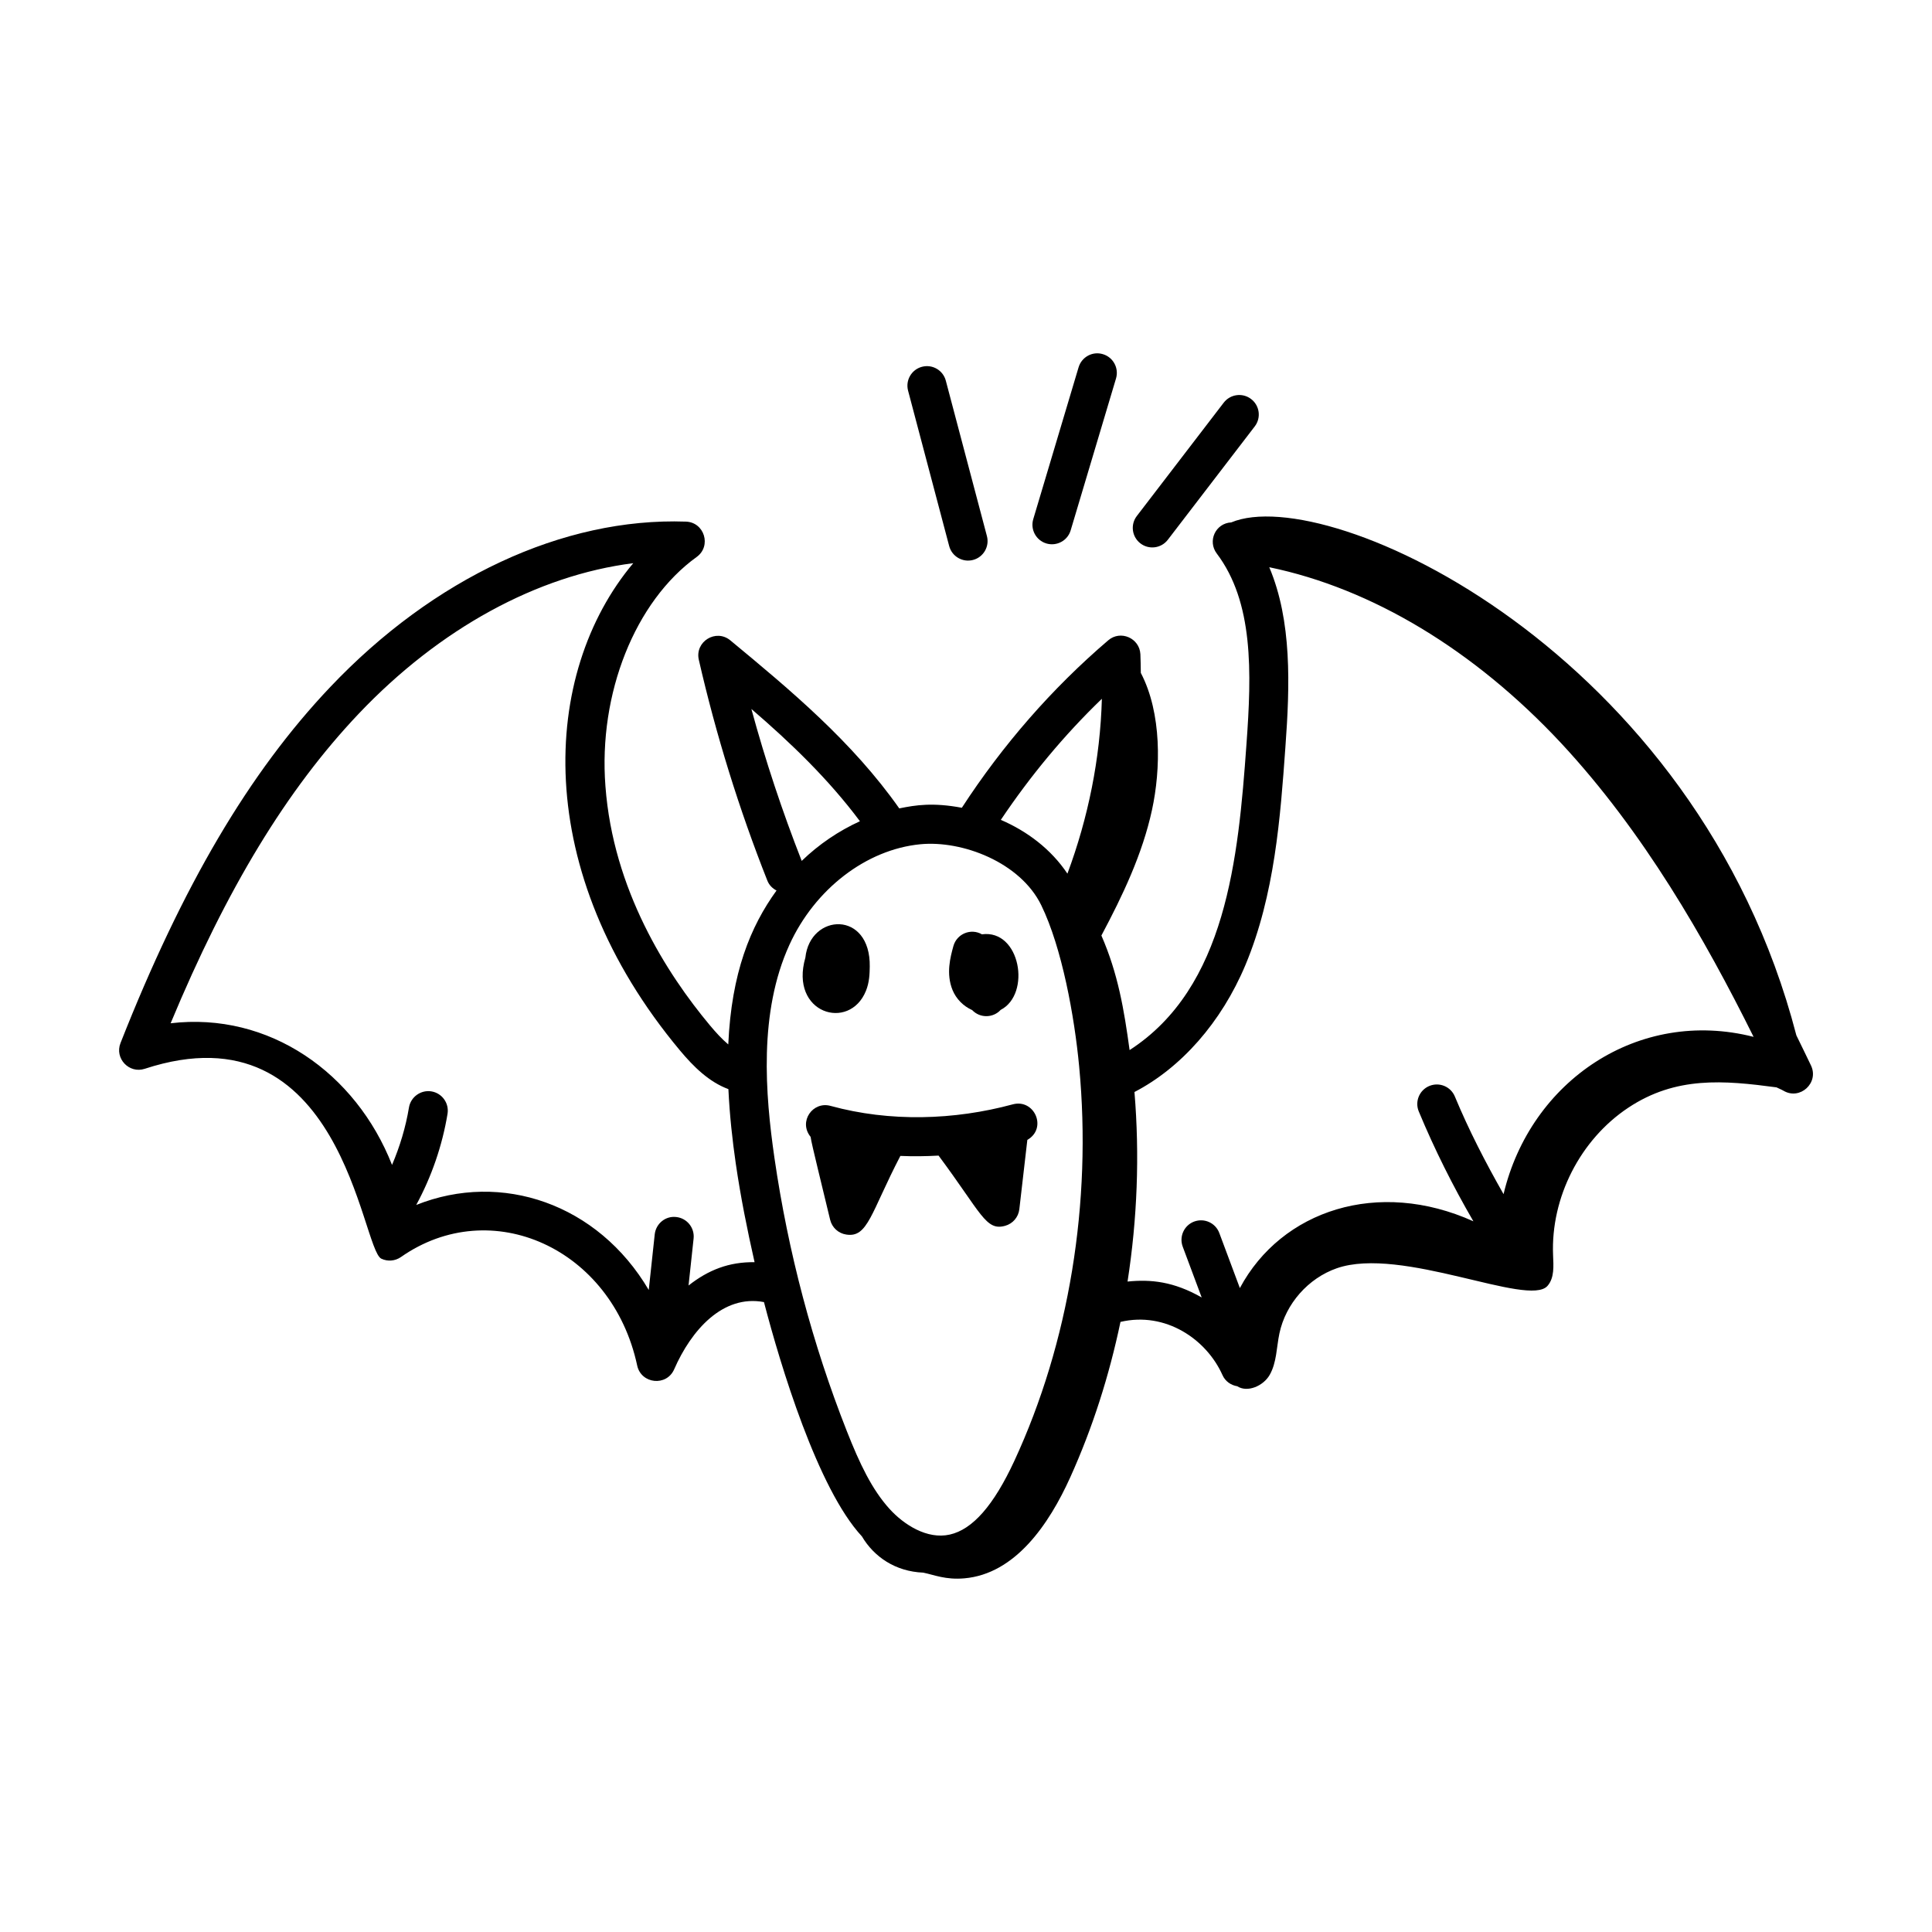 <?xml version="1.0" encoding="UTF-8"?>
<!-- Uploaded to: ICON Repo, www.svgrepo.com, Generator: ICON Repo Mixer Tools -->
<svg fill="#000000" width="800px" height="800px" version="1.1" viewBox="144 144 512 512" xmlns="http://www.w3.org/2000/svg">
 <g>
  <path d="m373.47 406.62c0.949-2.332 0.992-4.602 1.023-6.422 0.258-15-15.812-14.234-17.059-2.422-4.281 14.82 11.652 19.613 16.035 8.844z"/>
  <path d="m401.64 411.69c2.109 2.207 5.59 2.086 7.547-0.059 8.148-4.184 5.223-21.41-4.969-20.027-2.934-1.68-6.664-0.141-7.562 3.129-0.797 2.906-1.996 7.293-0.223 11.641 0.969 2.367 2.887 4.285 5.207 5.316z"/>
  <path d="m358.82 445.28c0.18 1.66 3.223 13.723 5.18 21.988 0.5 2.051 2.184 3.594 4.273 3.902 5.715 0.902 6.481-5.727 14.332-20.84 3.379 0.148 6.754 0.102 10.125-0.086 11.402 15.316 12.512 20.043 17.66 18.602 2.027-0.566 3.504-2.305 3.746-4.394l2.121-18.371c5.359-3.059 1.906-10.965-3.863-9.418-15.566 4.211-32.586 4.711-48.262 0.414-4.731-1.328-8.602 4.156-5.312 8.203z"/>
  <path d="m401.87 292.39c2.762-0.73 4.406-3.566 3.672-6.328l-10.891-41.176c-0.727-2.762-3.547-4.418-6.328-3.68-2.762 0.73-4.406 3.566-3.672 6.328l10.891 41.176c0.738 2.785 3.59 4.406 6.328 3.68z"/>
  <path d="m427.74 284.54 12.016-40.242c0.816-2.738-0.742-5.625-3.477-6.441-2.738-0.836-5.621 0.738-6.441 3.477l-12.016 40.25c-0.816 2.738 0.742 5.621 3.477 6.441 2.723 0.805 5.625-0.727 6.441-3.484z"/>
  <path d="m453.48 287.05 23.043-30.047c1.738-2.269 1.309-5.516-0.965-7.254-2.266-1.738-5.512-1.309-7.258 0.961l-23.031 30.039c-1.746 2.269-1.312 5.519 0.957 7.258 2.262 1.738 5.516 1.312 7.254-0.957z"/>
  <path d="m470.3 282.44c-4.231 0.234-6.312 4.969-3.856 8.234 9.758 12.918 9.293 31.34 7.871 50.68-2.156 30.148-5.363 64.391-30.961 80.93-1.461-10.707-3.074-20.285-7.473-30.359 5.66-10.637 10.867-21.562 13.414-33.305 2.324-10.715 2.625-25.621-2.969-36.297-0.031-1.652-0.027-3.305-0.113-4.957-0.219-4.258-5.262-6.481-8.531-3.668-14.906 12.746-27.934 27.688-38.785 44.367-7.664-1.434-12.199-0.727-16.586 0.168-12.461-17.707-28.848-31.359-44.77-44.535-3.832-3.148-9.441 0.348-8.352 5.141 4.562 19.922 10.676 39.621 18.172 58.547 0.477 1.207 1.375 2.062 2.422 2.613-6.891 9.516-11.938 21.777-12.785 40.785-1.672-1.402-3.289-3.176-4.836-5.023-11.52-13.789-25.684-35.988-27.719-63.422-1.887-24.539 7.832-48.949 24.176-60.734 4-2.883 2.062-9.223-2.871-9.371-32.559-1.125-66.871 14.988-94.215 43.82-21.492 22.652-39.156 52.641-55.602 94.371-1.605 4.078 2.285 8.176 6.43 6.816 52.387-17.16 57.359 47.781 62.691 50.324 1.684 0.801 3.66 0.633 5.195-0.434 23.902-16.742 55.945-2.344 62.613 28.754 1.047 4.879 7.789 5.613 9.805 0.984 4.496-10.309 12.871-19.871 23.793-17.801 4.352 16.699 14.23 49.488 25.961 62.098 3.195 5.414 8.871 9.309 16.25 9.602 2.938 0.598 5.902 1.941 10.875 1.512 13.52-1.168 22.473-14.367 28.062-26.73 5.969-13.199 10.359-27.059 13.328-41.23 11.938-2.805 22.789 4.578 27.039 14.102 0.727 1.637 2.231 2.676 3.914 2.949 2.656 1.746 6.902-0.051 8.59-3.012 1.875-3.289 1.797-7.285 2.578-10.988 1.656-7.844 7.629-14.629 15.199-17.266 17.141-5.973 50.797 10.402 55.84 4.676 1.875-2.129 1.598-5.316 1.484-8.152-0.629-15.266 7.195-30.609 19.918-39.066 12.637-8.402 25.324-7.269 39.293-5.402 0.617 0.316 1.266 0.555 1.867 0.902 4.367 2.566 9.461-2.109 7.273-6.699-1.246-2.617-2.566-5.305-3.875-7.984-26.402-101.78-124.05-146.72-149.76-135.94zm-34.293 46.746c-0.43 15.855-3.629 31.562-9.129 46.34-4.344-6.488-10.668-11.246-17.648-14.254 7.84-11.676 16.773-22.457 26.777-32.086zm-92.883 2.699c10.477 9 20.484 18.656 28.766 29.75-5.59 2.551-10.844 6.074-15.43 10.512-5.137-13.117-9.621-26.59-13.336-40.262zm10.07 62.516c6.754-14.805 20.375-25.27 34.695-26.664 11.16-1.078 26.516 4.797 32.055 16.16 5.492 11.273 8.797 29.461 10.043 42.719 3.422 36.113-2.684 73.242-17.18 104.54-5.465 11.785-11.059 18.172-17.113 19.523-6 1.352-12.18-2.637-15.961-6.805-4.676-5.168-7.906-11.969-11.309-20.594-9.098-23.062-15.555-47.426-19.188-72.41-2.445-16.887-4.211-38.562 3.957-56.465zm-26.723 90.27 1.34-12.449c0.305-2.84-1.754-5.391-4.598-5.699-2.844-0.344-5.391 1.742-5.703 4.594l-1.586 14.738c-13.469-22.855-39.023-31.562-61.621-22.527 4.055-7.473 6.898-15.684 8.297-24.145 0.465-2.82-1.441-5.484-4.266-5.953-2.769-0.457-5.481 1.438-5.953 4.258-0.867 5.246-2.418 10.359-4.488 15.227-9.598-24.406-32.594-40.621-58.676-37.535 14.887-35.773 30.836-61.988 49.812-82 21.473-22.637 47.375-36.715 72.789-39.93-24.539 29.219-27.184 81.781 12.395 129.15 3.586 4.293 7.684 8.332 12.82 10.23 0.324 6.941 1.074 13.637 1.953 19.715 1.281 8.812 3.027 17.512 4.984 26.148-6.769-0.098-12.258 2.051-17.5 6.18zm116.34-1.047c2.574-16.59 3.231-33.484 1.832-50.23 12.324-6.394 23-18.406 29.398-33.633 7.797-18.617 9.281-39.363 10.594-57.66 1.215-16.5 1.754-33.535-4.266-47.781 27.16 5.617 54.27 21.891 77.332 46.605 21.918 23.566 38.066 51.793 51.02 77.855-30.52-7.766-59.125 11.652-66.266 41.68-4.766-8.367-9.199-16.961-12.906-25.879-1.098-2.641-4.125-3.883-6.766-2.789-2.637 1.094-3.891 4.125-2.789 6.766 4.16 10.012 9.035 19.754 14.469 29.098-25.227-11.367-50.844-2.938-61.887 17.695l-5.449-14.594c-0.996-2.672-3.965-4.027-6.66-3.035-2.676 1-4.035 3.984-3.031 6.664l5.023 13.453c-7.422-4.231-13.473-4.844-19.648-4.215z"/>
 </g>
</svg>